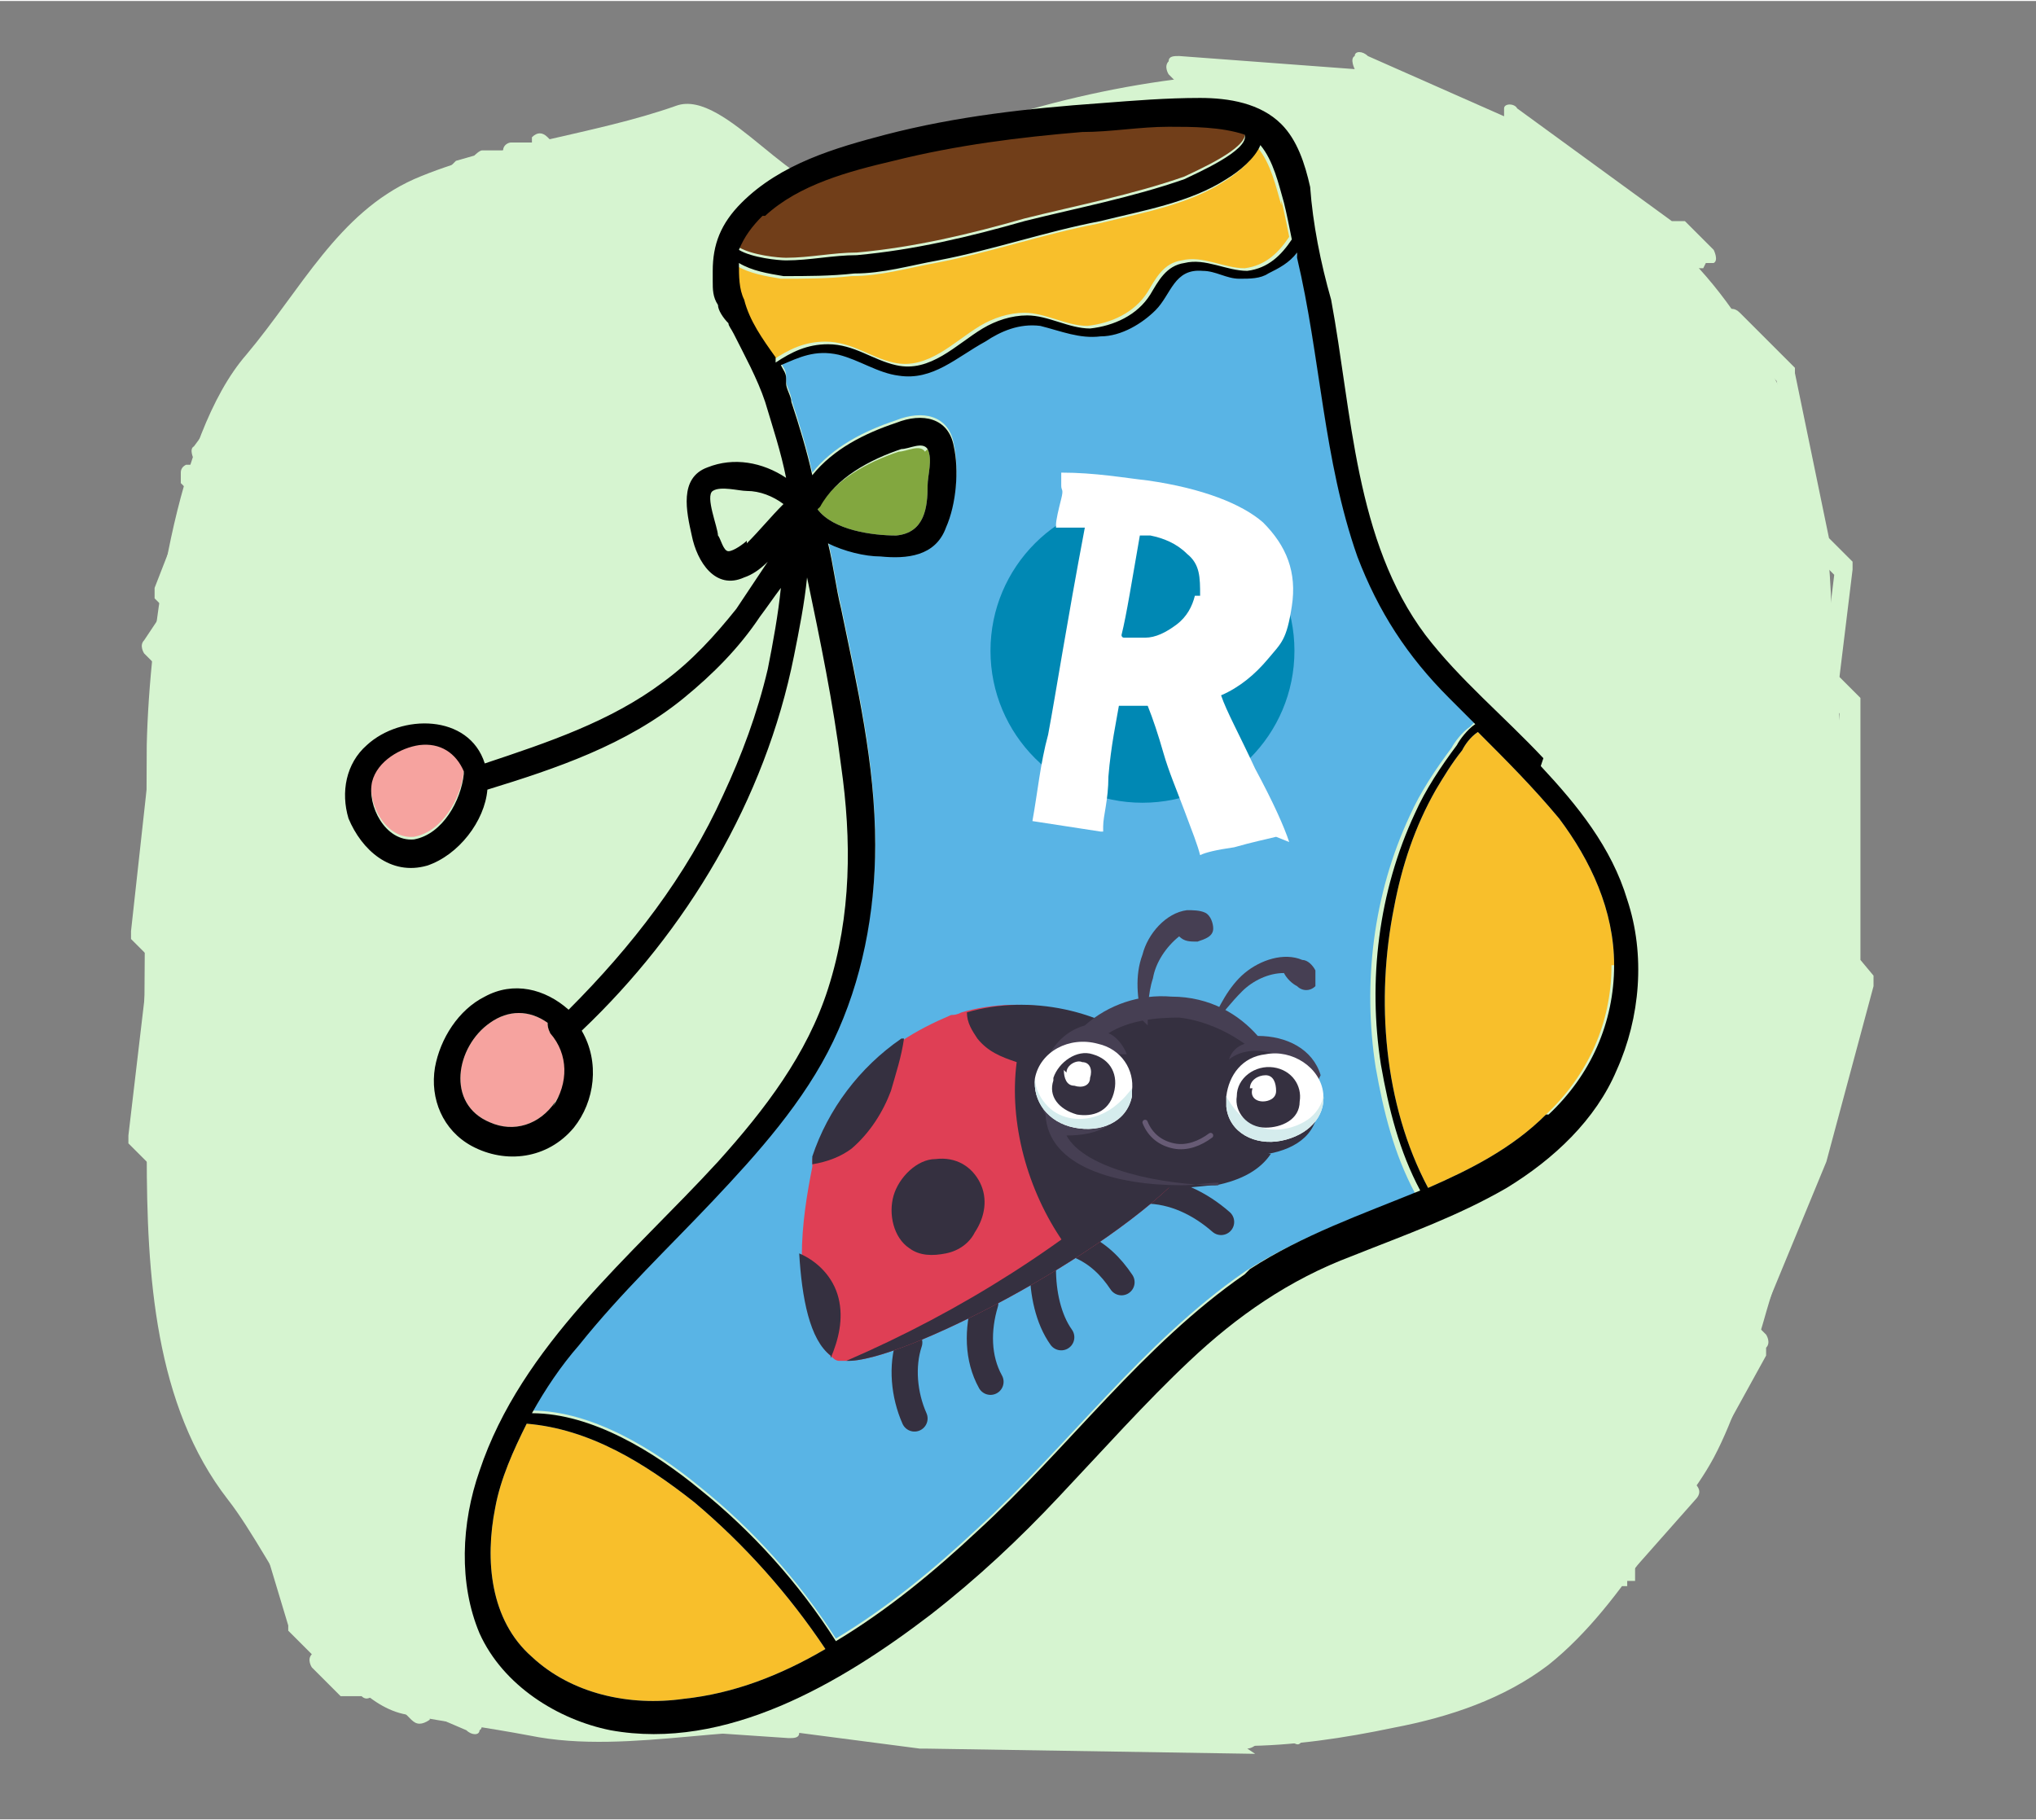 <?xml version="1.0" encoding="UTF-8"?>
<svg id="Layer_1" data-name="Layer 1" xmlns="http://www.w3.org/2000/svg" width="27.4mm" height="24.5mm" version="1.1" viewBox="0 0 77.7 69.4">
  <rect x="0" y="0" width="77.7" height="69.4" fill="#808080" stroke="none"/>
  <defs>
    <style>
      .cls-1 {
        stroke: #353040;
        stroke-width: 1px;
      }

      .cls-1, .cls-2 {
        fill: none;
        stroke-linecap: round;
        stroke-linejoin: round;
      }

      .cls-3 {
        fill: #f8bf2b;
      }

      .cls-3, .cls-4, .cls-5, .cls-6, .cls-7, .cls-8, .cls-9, .cls-10, .cls-11, .cls-12, .cls-13, .cls-14, .cls-15 {
        stroke-width: 0px;
      }

      .cls-4 {
        fill: #d5eced;
      }

      .cls-5 {
        fill: #82a73f;
      }

      .cls-6 {
        fill: #353040;
      }

      .cls-7 {
        fill: #df3f55;
      }

      .cls-8 {
        fill: #000;
      }

      .cls-9 {
        fill: #d6f4d0;
      }

      .cls-10 {
        fill: #59b4e5;
      }

      .cls-11 {
        fill: #0088b4;
      }

      .cls-12 {
        fill: #463f53;
      }

      .cls-2 {
        stroke: #675b75;
        stroke-width: .2px;
      }

      .cls-13 {
        fill: #f6a39f;
      }

      .cls-14 {
        fill: #fff;
      }

      .cls-15 {
        fill: #713e19;
      }
    </style>
  </defs>
  <g>
    <path class="cls-9" d="M70.2,26.1c0-.7-.2-1.4-.3-2.1,0-3.8-.6-7.1-2.7-10.5-1.1-1.9-2.4-3.6-4.1-4.9-3-2.3-6.9-4.8-10.5-5.5-4.5-.9-10.1,0-14.5,1.4-2,.7-3.8,1.8-5.8,2.6-1.8.7-4.6-3.8-6.5-3.1-3.1,1.1-7,1.5-10,2.8-2.9,1.3-4.3,4.2-6.4,6.7-2.7,3.1-3.7,10.6-3.8,14.9,0,5.2-.2,10.4,0,15.6,0,4.6.3,9.6,3.1,13.2,1.8,2.3,4,7.7,6.8,8.2,1.6.3,3.1.5,4.7.8,3.9.8,8.4-.7,12.2,0,2.6.5,5.2,0,7.8,0s4.8.6,7.2.4c1.9,0,3.9-.3,5.8-.7,2.1-.4,4.2-1.1,5.9-2.4,1.5-1.2,2.7-2.8,3.8-4.4.8-1.1,1.8-2.2,2.5-3.5.8-1.5,1.4-3.5,1.9-5.2,1.2-4.3,3.3-8.5,3.6-13,.3-3.7-.5-7.4-.8-11.1v-.2h0Z"/>
    <g>
      <path class="cls-9" d="M47.9,66.9h0l-12.6-.2h-.2l-4.6-.6h0c0,.2-.2.2-.4.2l-11.8-.8h0c0,0,.2.4,0,.5,0,.2-.3.2-.5,0l-1.4-.6v.2c-.3.2-.5.2-.7,0l-1-1c0,0-.2-.4,0-.5s.3-.2.5,0l1.6.7s.2-.2.4-.2l12,.8v-.2c0-.2.2-.2.4-.2l5.4.7h12c0-.2.2-.2.4-.2h1.5c.2-.2.4-.2.6,0l.3.3s.2.3,0,.5-.2.3-.4.2h-1.4s-.2.2-.4.2c0,0,.3.2.3.2Z"/>
      <path class="cls-9" d="M62.2,60.5h-.3l-.2-.2c-.2-.2-.2-.4,0-.6l2.3-2.6v-.4l2.7-4.9-.3-.3s-.2-.3,0-.5h0v-.3l2.7-6.5,1.7-6.4-.6-.6v-10l-.7-.9v-.3l.5-4.1-.9-.9v-.2l-1.3-6.3-2-2c-.2-.2-.2-.4,0-.6.2-.2.4-.2.6,0l2.1,2.1v.2l1.3,6.3.9.9v.3l-.5,4.1.8.8v10l.5.6v.4l-1.8,6.7h0l-2.6,6.3.3.3s.2.3,0,.5h0v.3l-2.7,4.9h0c.2.2.2.4,0,.6l-2.3,2.6v.5h-.3v.2h0Z"/>
      <path class="cls-9" d="M13.3,64.7h-.3l-1.1-1.1c0,0-.2-.3,0-.5l-.9-.9v-.2c0,0-5.3-17.6-5.3-17.6l-.8-.8v-.3l.8-6.8-.7-.7v-.3l1.1-10-.6-.6c0,0-.2-.3,0-.5l.8-1.2-.4-.4v-.4l1.4-3.6-.4-.4v-.4q0-.2.2-.3h.3v-.2c0,0-.2-.4,0-.5l5.9-8v-.2c0,0,0-.2.2-.3l3.6-2.1s.2-.2.3-.3l.7-.2s.2-.2.3-.2h.8c0-.2.2-.3.3-.3h.8v-.2c.2-.2.4-.2.6,0l.2.2c0,0,0,.3,0,.4,0,0-.2.2-.3.3h-.8c0,.2-.2.2-.3.3h-.8c0,.2,0,.3-.2.3l-.8.2h0l-3.5,2.1v.2l-5.9,8,.3.3s0,.2,0,.4,0,.2-.2.3h-.3c0,0,0,.3,0,.3,0,0,0,.3,0,.4l-1.4,3.6.5.5c0,0,.2.3,0,.5l-.8,1.2.5.5v.3l-1.1,10,.7.7v.3l-.8,6.8.8.8v.2l5.2,17.6,2.3,2.3c0,0,.2.4,0,.5,0,0-.2.2-.4,0h-.7Z"/>
      <path class="cls-9" d="M65,10.2h-.2l-5.8-4.2h-.4l-5.6-2.5c0,.2-.2.2-.4.2l-7.1-.6h0c-.2.3-.4.3-.6,0l-.3-.3s-.2-.3,0-.5c0-.2.2-.2.4-.2l6.7.5s-.2-.4,0-.5c0-.2.3-.2.5,0l5.2,2.3v-.3c0-.2.4-.2.5,0l5.9,4.3h.5l1.1,1.1c0,0,.2.4,0,.5,0,0-.2,0-.3,0h0Z"/>
    </g>
  </g>
  <g>
    <g>
      <path class="cls-3" d="M61.5,36.8c0,2.2-.9,4.2-2.5,5.7-1.3,1.3-2.9,2.1-4.5,2.8-1.7-3.2-2-7.2-1.3-10.7.3-1.6.8-3.1,1.6-4.5.3-.5.6-1,1-1.5.1-.2.3-.5.6-.7,1.1,1.1,2.1,2.1,3.1,3.3,1.2,1.6,2.1,3.5,2.1,5.6Z"/>
      <path class="cls-10" d="M56.1,27.7c-.3.2-.6.6-.7.8-.6.8-1.2,1.7-1.6,2.6-1.4,3-1.8,6.4-1.3,9.6.3,1.7.7,3.3,1.5,4.8-2.2.9-4.5,1.7-6.5,3-3.9,2.7-6.7,6.6-10.2,9.8-1.6,1.5-3.4,3-5.4,4.2-1.4-2.2-3.2-4.2-5.2-5.8-1.7-1.4-4.1-2.9-6.4-2.9.5-.9,1.1-1.8,1.8-2.6,1.6-2,3.4-3.7,5.1-5.5,1.7-1.8,3.5-3.8,4.6-6.1,1.1-2.3,1.6-4.9,1.6-7.5,0-3.1-.7-6.1-1.3-9-.2-.8-.3-1.7-.5-2.5.6.3,1.4.5,2,.5,1,.1,2.1,0,2.5-1.1.4-.9.5-2.2.3-3.1-.2-1.1-1.2-1.3-2.2-.9-1.2.4-2.4,1-3.2,2-.2-.9-.5-1.9-.8-2.8,0-.2-.2-.5-.2-.7,0,0,0,0,0,0,0,0,0-.1,0-.2,0-.2-.1-.3-.2-.5.7-.3,1.3-.6,2.2-.4.8.2,1.5.7,2.3.8,1.3.2,2.2-.7,3.3-1.3.6-.4,1.3-.7,2.1-.6.8.2,1.5.5,2.3.4.8,0,1.6-.5,2.1-1,.6-.6.7-1.6,1.8-1.5.5,0,.9.3,1.4.3.4,0,.8,0,1.1-.2.4-.2.8-.4,1.1-.8,0,0,0,.1,0,.2.9,3.8,1,7.7,2.3,11.4.8,2.1,1.9,3.8,3.5,5.4.3.3.7.7,1,1Z"/>
      <path class="cls-3" d="M48.9,7.6c.1.4.2.9.3,1.4-.4.6-.9,1.1-1.7,1.2-.8,0-1.6-.5-2.4-.3-.7.1-1,.7-1.3,1.2-.5.8-1.4,1.2-2.3,1.3-.8,0-1.6-.5-2.4-.5-.6,0-1.2.2-1.7.5-1,.6-2,1.7-3.3,1.4-.9-.2-1.6-.8-2.6-.8-.8,0-1.4.3-2,.7,0,0,0,0,0,0-.5-.7-1-1.4-1.2-2.2-.2-.4-.2-.9-.2-1.4,0,0,0,0,0,0,.5.3,1.1.4,1.7.5.9,0,1.8,0,2.7-.1,1.1,0,2.1-.3,3.2-.5,2.1-.4,4.1-1.1,6.2-1.5,1.6-.4,3.4-.7,4.8-1.6.5-.3,1.1-.8,1.3-1.3.5.6.7,1.5.9,2.2Z"/>
      <path class="cls-15" d="M47.5,5c.2.6-1.9,1.5-2.3,1.7-2,.7-4.1,1.1-6.1,1.6-2.1.6-4.2,1.1-6.4,1.3-.9,0-1.8.2-2.7.2-.3,0-1.3-.1-1.8-.4.2-.5.5-.9.9-1.3,1.3-1.2,3.2-1.7,4.9-2.1,2.4-.6,4.8-.9,7.2-1.1,1.1,0,2.2-.2,3.3-.2.9,0,2,0,2.9.3Z"/>
      <path class="cls-5" d="M35.4,17.1c.2.4,0,1,0,1.4,0,.8-.1,1.8-1.2,1.9-.9,0-2.4-.2-3-1,0,0,0,0,0,0,0,0,0,0,0,0,.6-1.1,1.9-1.8,3.1-2.2.3,0,.8-.3,1,0Z"/>
      <path class="cls-3" d="M26.5,57.3c1.9,1.6,3.6,3.5,5,5.6-1.7,1-3.5,1.7-5.4,1.9-2.1.3-4.3-.2-5.8-1.6-1.6-1.4-1.8-3.7-1.4-5.7.2-1.1.7-2.2,1.2-3.2,2.4.2,4.5,1.5,6.4,3Z"/>
      <path class="cls-13" d="M21.1,39.2c.7.8.7,1.9.1,2.8-.6.9-1.6,1.2-2.5.8-1.7-.7-1.3-2.9,0-3.8.7-.5,1.5-.5,2.2,0,0,.1,0,.2.1.4Z"/>
      <path class="cls-13" d="M17.7,29.4s0,0,0,0c-.1,1-.8,2.3-1.9,2.5-1.1.1-1.8-1.3-1.6-2.2.2-.8,1.1-1.3,1.8-1.4.8-.1,1.4.3,1.7,1Z"/>
      <path class="cls-8" d="M58.9,28.9c-1.5-1.6-3.2-3-4.5-4.7-2.7-3.6-2.8-8.5-3.6-12.8-.4-1.4-.7-2.9-.8-4.3-.2-.9-.5-1.8-1.1-2.4-.8-.8-2-1-3.1-1-1.3,0-2.5.1-3.8.2-2.8.2-5.5.5-8.2,1.2-1.9.5-4,1.1-5.5,2.6-.8.8-1.1,1.6-1.1,2.6,0,.1,0,.2,0,.4,0,.3,0,.6.2.9,0,.2.2.5.4.7,0,.1.1.2.2.4.4.8.9,1.7,1.2,2.6,0,0,0,0,0,0,.3,1,.6,1.9.8,2.9-.9-.6-2-.8-3-.4-1.1.4-.8,1.7-.6,2.6.2,1,.9,2.1,2,1.6.3-.1.6-.3.9-.6-.4.6-.8,1.2-1.2,1.8-.8,1-1.7,2-2.8,2.8-2,1.5-4.4,2.3-6.8,3.1-.6-1.9-3.2-1.9-4.5-.7-.8.7-1,1.8-.7,2.8.5,1.2,1.6,2.2,3,1.8,1.2-.4,2.2-1.7,2.3-2.9,2.6-.8,5.3-1.7,7.5-3.5,1.1-.9,2.1-1.9,2.9-3.1.3-.4.5-.7.8-1.1-.1,1-.3,2.1-.5,3.1-.4,1.7-1,3.3-1.7,4.8-1.4,3.1-3.5,5.8-5.9,8.2-.9-.8-2.1-1.1-3.2-.5-1,.5-1.7,1.6-1.9,2.7-.2,1.2.3,2.4,1.4,3,1.3.7,2.9.5,3.9-.7.8-1,1-2.5.3-3.7,4-3.8,7-8.8,8.1-14.3.2-1,.4-2,.5-3,.5,2.4,1,4.8,1.3,7.2.4,2.8.4,5.7-.5,8.5-.8,2.5-2.4,4.6-4.2,6.6-3.3,3.6-7.5,7-9.1,11.8-.7,2-.8,4.3,0,6.2.9,2,3,3.3,5,3.7,4.4.8,8.8-1.8,12.2-4.4,1.8-1.4,3.4-2.9,4.9-4.5,1.7-1.8,3.3-3.6,5-5.2,1.8-1.7,3.8-3.1,6.2-4,2-.8,4-1.5,5.9-2.6,1.8-1.1,3.4-2.6,4.2-4.5.9-2,1.1-4.4.4-6.5-.6-2-1.9-3.6-3.3-5.1ZM17.7,29.5c-.1,1-.8,2.3-1.9,2.5-1.1.1-1.8-1.3-1.6-2.2.2-.8,1.1-1.3,1.8-1.4.8-.1,1.4.3,1.7,1,0,0,0,0,0,0ZM21.2,42c-.6.9-1.6,1.2-2.5.8-1.7-.7-1.3-2.9,0-3.8.7-.5,1.5-.5,2.2,0,0,.1,0,.2.1.4.7.8.7,1.9.1,2.8ZM28.5,20.6c-.1.1-.5.4-.7.4-.2,0-.3-.5-.4-.6,0-.3-.5-1.5-.2-1.7.3-.2,1,0,1.3,0,.5,0,1,.2,1.4.5-.5.5-.9,1-1.4,1.5ZM29.2,8.2c1.3-1.2,3.2-1.7,4.9-2.1,2.4-.6,4.8-.9,7.2-1.1,1.1,0,2.2-.2,3.3-.2.9,0,2,0,2.9.3.2.6-1.9,1.5-2.3,1.7-2,.7-4.1,1.1-6.1,1.6-2.1.6-4.2,1.1-6.4,1.3-.9,0-1.8.2-2.7.2-.3,0-1.3-.1-1.8-.4.2-.5.5-.9.9-1.3ZM29.6,13.6c-.5-.7-1-1.4-1.2-2.2-.2-.4-.2-.9-.2-1.4,0,0,0,0,0,0,.5.3,1.1.4,1.7.5.9,0,1.8,0,2.7-.1,1.1,0,2.1-.3,3.2-.5,2.1-.4,4.1-1.1,6.2-1.5,1.6-.4,3.4-.7,4.8-1.6.5-.3,1.1-.8,1.3-1.3.5.6.7,1.5.9,2.2.1.4.2.9.3,1.4-.4.6-.9,1.1-1.7,1.2-.8,0-1.6-.5-2.4-.3-.7.1-1,.7-1.3,1.2-.5.8-1.4,1.2-2.3,1.3-.8,0-1.6-.5-2.4-.5-.6,0-1.2.2-1.7.5-1,.6-2,1.7-3.3,1.4-.9-.2-1.6-.8-2.6-.8-.8,0-1.4.3-2,.7,0,0,0,0,0,0ZM31.3,19.3s0,0,0,0c0,0,0,0,0,0,.6-1.1,1.9-1.8,3.1-2.2.3,0,.8-.3,1,0,.2.4,0,1,0,1.4,0,.8-.1,1.8-1.2,1.9-.9,0-2.4-.2-3-1ZM26.1,64.8c-2.1.3-4.3-.2-5.8-1.6-1.6-1.4-1.8-3.7-1.4-5.7.2-1.1.7-2.2,1.2-3.2,2.4.2,4.5,1.5,6.4,3,1.9,1.6,3.6,3.5,5,5.6-1.7,1-3.5,1.7-5.4,1.9ZM47.5,48.6c-3.9,2.7-6.7,6.6-10.2,9.8-1.6,1.5-3.4,3-5.4,4.2-1.4-2.2-3.2-4.2-5.2-5.8-1.7-1.4-4.1-2.9-6.4-2.9.5-.9,1.1-1.8,1.8-2.6,1.6-2,3.4-3.7,5.1-5.5,1.7-1.8,3.5-3.8,4.6-6.1,1.1-2.3,1.6-4.9,1.6-7.5,0-3.1-.7-6.1-1.3-9-.2-.8-.3-1.7-.5-2.5.6.3,1.4.5,2,.5,1,.1,2.1,0,2.5-1.1.4-.9.5-2.2.3-3.1-.2-1.1-1.2-1.3-2.2-.9-1.2.4-2.4,1-3.2,2-.2-.9-.5-1.9-.8-2.8,0-.2-.2-.5-.2-.7,0,0,0,0,0,0,0,0,0-.1,0-.2,0-.2-.1-.3-.2-.5.7-.3,1.3-.6,2.2-.4.8.2,1.5.7,2.3.8,1.3.2,2.2-.7,3.3-1.3.6-.4,1.3-.7,2.1-.6.8.2,1.5.5,2.3.4.8,0,1.6-.5,2.1-1,.6-.6.7-1.6,1.8-1.5.5,0,.9.3,1.4.3.4,0,.8,0,1.1-.2.4-.2.8-.4,1.1-.8,0,0,0,.1,0,.2.9,3.8,1,7.7,2.3,11.4.8,2.1,1.9,3.8,3.5,5.4.3.3.7.7,1,1-.3.2-.6.6-.7.8-.6.8-1.2,1.7-1.6,2.6-1.4,3-1.8,6.4-1.3,9.6.3,1.7.7,3.3,1.5,4.8-2.2.9-4.5,1.7-6.5,3ZM59,42.5c-1.3,1.3-2.9,2.1-4.5,2.8-1.7-3.2-2-7.2-1.3-10.7.3-1.6.8-3.1,1.6-4.5.3-.5.6-1,1-1.5.1-.2.3-.5.6-.7,1.1,1.1,2.1,2.1,3.1,3.3,1.2,1.6,2.1,3.5,2.1,5.6,0,2.2-.9,4.2-2.5,5.7Z"/>
    </g>
    <g>
      <g>
        <path class="cls-1" d="M43.7,45.4c1.1,0,2.1.5,2.9,1.2"/>
        <path class="cls-1" d="M41.2,47.5c.7.3,1.2.8,1.6,1.4"/>
      </g>
      <g>
        <path class="cls-1" d="M39.8,48.4c0,.9.2,1.9.7,2.6"/>
        <path class="cls-1" d="M37.6,49.7c-.3,1-.3,2.1.2,3"/>
        <path class="cls-1" d="M34.7,51.2c-.3.9-.2,2,.2,2.9"/>
      </g>
      <g>
        <g>
          <path class="cls-7" d="M45.5,44.4c0,0-.1.2-.2.2-3,3.3-11,7.4-13,7.3-.1,0-.2,0-.3,0,0,0-.1,0-.2-.1-.8-.6-1.1-2.2-1.2-3.9,0-1.2.2-2.4.4-3.4,0,0,0-.2,0-.3.6-1.8,1.8-3.4,3.4-4.5.6-.4,1.2-.7,1.9-1,.1,0,.2,0,.4-.1,2.4-.7,5.2-.1,7.1,1.5.2,1.3.6,2.6,1.3,3.7.1.2.2.4.3.6Z"/>
          <path class="cls-6" d="M45.3,44.6c-3,3.3-11,7.4-13,7.3,4.4-1.9,8.5-4.5,12-7.7.3.2.7.3,1,.4Z"/>
          <path class="cls-6" d="M45.1,44.3c-1.3,1.3-2.9,2.4-4.5,3.1-1.4-2-2.1-4.6-1.8-6.9-.6-.2-1.1-.4-1.5-.9-.2-.3-.4-.6-.4-1,2.4-.7,5.2-.1,7.1,1.5.2,1.3.6,2.6,1.3,3.7,0,.2,0,.3,0,.5Z"/>
          <path class="cls-6" d="M34.5,39.6c-.1.7-.3,1.3-.5,2-.3.8-.8,1.6-1.5,2.2-.4.3-.9.5-1.5.6,0,0,0-.2,0-.3.6-1.8,1.8-3.4,3.4-4.5Z"/>
          <path class="cls-6" d="M35.7,44.2c-.7,0-1.4.7-1.6,1.4-.2.7,0,1.6.6,2,.4.3.9.3,1.4.2.5-.1.9-.4,1.1-.8.4-.6.5-1.3.2-1.9-.3-.6-.9-1-1.7-.9Z"/>
          <path class="cls-6" d="M31.7,51.7c-.8-.6-1.1-2.2-1.2-3.9.7.3,1.3.9,1.5,1.7.2.8,0,1.6-.3,2.3Z"/>
        </g>
        <g>
          <g>
            <path class="cls-6" d="M48.5,44c-.4.6-1.1,1-2.1,1.2-.4,0-.9.1-1.4.1-2.5,0-5.1-.7-5.2-2.7,0,0,0,0,0,0-.2-.3-.2-.6-.2-1,0-.1,0-.2,0-.3,0-.2,0-.4.1-.5.3-.7.8-1.2,1.5-1.4.9-.8,2.1-1.2,3.3-1.1,1.5,0,2.6.7,3.3,1.5,1.1,0,2.1.5,2.4,1.5,0,.2,0,.4.1.6.1,1.3-.8,1.9-1.9,2.1Z"/>
            <path class="cls-12" d="M50.3,41.2s0,0,0,0c-.5-.4-1-.8-1.6-1-.6-.2-1.3-.2-1.8.2.1-.3.3-.5.6-.6-.7-.5-1.6-.9-2.5-1-.9,0-1.9.1-2.7.6.3.1.6.5.7.8h-.8c-.6,0-1,.6-1.6.6-.3,0-.5-.1-.7-.3.3-.7.8-1.2,1.5-1.4.9-.8,2.1-1.2,3.3-1.1,1.5,0,2.6.7,3.3,1.5,1.1,0,2.1.5,2.4,1.5Z"/>
            <path class="cls-12" d="M46.5,45.1c-.4,0-.9.1-1.4.1-2.5,0-5.1-.7-5.2-2.7,0,0,0,0,0,0-.2-.3-.2-.6-.2-1,.8.2,1.7.6,2.6,1.4-.4.3-1,.4-1.6.4.7,1.3,3.7,1.9,5.8,1.9Z"/>
          </g>
          <g>
            <g>
              <path class="cls-14" d="M43.2,41.8c-.2,1-1.2,1.4-2.2,1.2-1-.2-1.6-1-1.5-1.9,0,0,0,0,0,0,.2-1,1.3-1.6,2.4-1.3.9.2,1.4,1,1.3,1.8,0,.1,0,.3,0,.4Z"/>
              <path class="cls-4" d="M43.2,41.8c-.2,1-1.2,1.4-2.2,1.2-1-.2-1.6-1-1.5-1.9,0,.4.2.8.5,1.1.5.5,1.3.6,2,.3.5-.2.9-.6,1.2-1,0,.1,0,.3,0,.4Z"/>
            </g>
            <g>
              <path class="cls-6" d="M40.2,41.1c.2-.6.9-1.1,1.5-.9.7.2,1,.8.8,1.5s-.8.9-1.4.8c-.7-.2-1.1-.7-.9-1.3Z"/>
              <path class="cls-14" d="M40.7,40.9c0-.3.4-.5.6-.4.3,0,.4.3.3.6,0,.3-.3.4-.6.3-.3,0-.4-.3-.4-.6Z"/>
            </g>
          </g>
          <g>
            <g>
              <path class="cls-14" d="M46.8,42.2c.1,1,1.1,1.5,2.1,1.3,1-.2,1.7-.9,1.6-1.8,0,0,0,0,0,0-.1-1-1.2-1.7-2.2-1.5-.9.1-1.4.8-1.5,1.6,0,.1,0,.3,0,.4Z"/>
              <path class="cls-4" d="M46.8,42.2c.1,1,1.1,1.5,2.1,1.3,1-.2,1.7-.9,1.6-1.8,0,.4-.3.8-.6,1-.6.4-1.4.5-2,.2-.5-.2-.9-.7-1.1-1.1,0,.1,0,.3,0,.4Z"/>
            </g>
            <g>
              <path class="cls-6" d="M47.2,41.8c0-.7.7-1.2,1.4-1.1s1.1.7,1,1.3c0,.7-.7,1-1.3,1-.7,0-1.2-.6-1.1-1.2Z"/>
              <path class="cls-14" d="M47.7,41.5c0-.3.3-.5.6-.5.3,0,.4.3.4.6,0,.3-.3.4-.5.4-.3,0-.5-.2-.4-.5Z"/>
            </g>
          </g>
          <path class="cls-12" d="M46.2,39.1c.3-.7.7-1.5,1.3-2,.6-.5,1.5-.8,2.2-.5.2,0,.4.2.5.4,0,.2,0,.5,0,.6-.2.2-.5.2-.7,0-.2-.1-.4-.3-.5-.5-.6,0-1.2.3-1.6.7-.4.4-.8.9-1.1,1.3Z"/>
          <path class="cls-12" d="M43.6,38.9c-.2-.8-.3-1.7,0-2.5.2-.8.9-1.6,1.7-1.7.2,0,.5,0,.7.1.2.1.3.4.3.6,0,.3-.3.4-.6.5-.3,0-.5,0-.7-.2-.5.4-.9,1-1,1.6-.2.6-.2,1.3-.2,1.8Z"/>
          <path class="cls-2" d="M46.2,43.3c-.4.3-.9.5-1.4.4-.5-.1-.9-.4-1.1-.9"/>
        </g>
      </g>
    </g>
    <circle class="cls-11" cx="43.6" cy="24.8" r="5.8"/>
    <path class="cls-14" d="M48.7,31.9s0,0,0,0,0,0,0,0c-.4.1-.9.2-1.6.4-.7.1-1.1.2-1.3.3,0,0,0,0,0,0-.1-.4-.3-.9-.6-1.7-.3-.8-.6-1.5-.8-2.2-.2-.7-.4-1.3-.6-1.8,0,0,0,0,0,0-.1,0-.3,0-.6,0-.2,0-.4,0-.5,0,0,0,0,0,0,0-.1.6-.3,1.5-.4,2.7,0,.9-.2,1.5-.2,1.9v.2s0,0-.1,0l-2.6-.4s0,0,0,0c.2-1.1.3-2.2.6-3.3.3-1.6.7-4.2,1.4-7.9,0,0,0,0,0,0s0,0,0,0c-.1,0-.5,0-1.1,0,0,0,0,0,0-.1,0-.2.1-.6.2-1s0-.3,0-.5c0-.2,0-.4,0-.5s0,0,0,0c1.3,0,2.4.2,3.3.3,2.1.3,3.6.9,4.4,1.6.9.9,1.3,1.9,1.1,3.2s-.4,1.4-.9,2c-.5.6-1.1,1.1-1.8,1.4,0,0,0,0,0,0s0,0,0,0c.2.6.7,1.5,1.3,2.8.7,1.3,1.1,2.2,1.3,2.8ZM45.8,22.7h0c0-.7,0-1.2-.5-1.6-.4-.4-.9-.6-1.4-.7h-.2c-.1,0-.2,0-.2,0-.3,1.7-.5,3-.7,3.8,0,0,0,.1.1.1h0c.2,0,.5,0,.8,0,.4,0,.8-.2,1.2-.5.4-.3.6-.7.7-1.1Z"/>
  </g>
</svg>